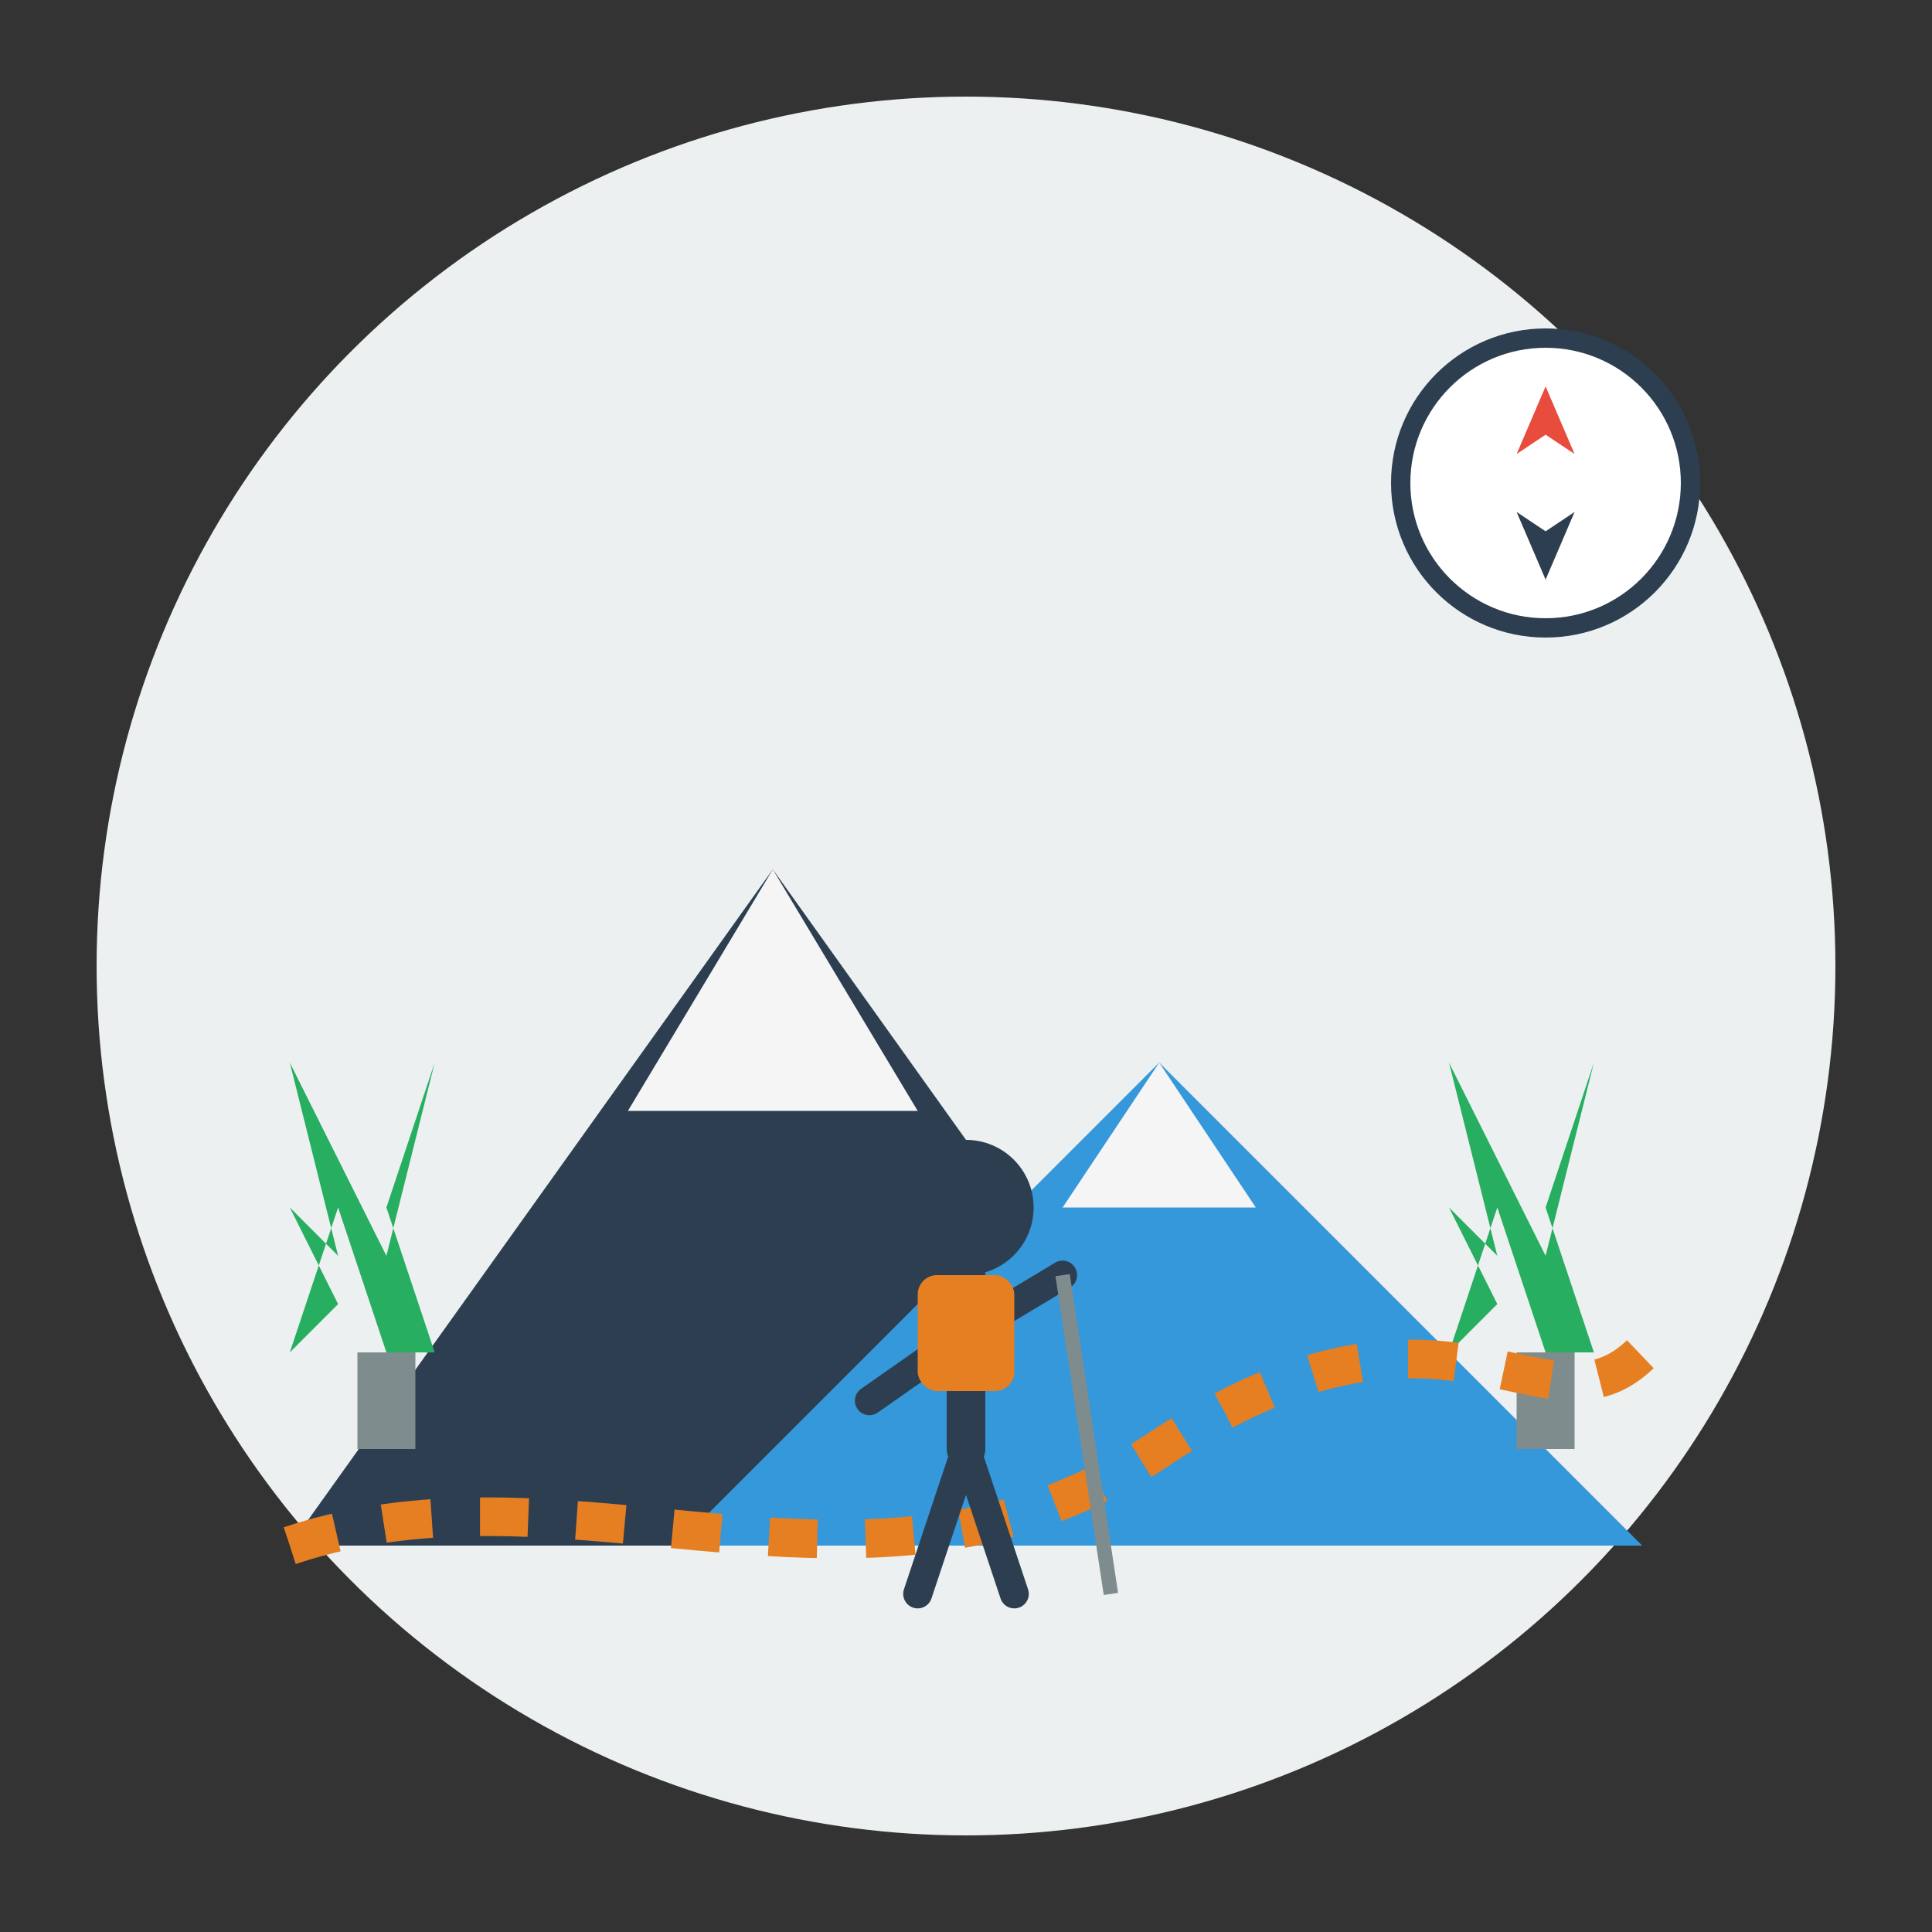 <svg xmlns="http://www.w3.org/2000/svg" width="200" height="200" viewBox="0 0 200 200">
  <rect x="0" y="0" width="200" height="200" fill="#333333" stroke="none"/>
  <!-- Outdoor & Adventure Service Icon -->
  
  <!-- Background circle -->
  <circle cx="100" cy="100" r="90" fill="#ECF0F1" />
  
  <!-- Mountains -->
  <g transform="translate(30, 70)">
    <!-- Back mountain -->
    <path d="M0,90 L50,20 L100,90 Z" fill="#2C3E50" />
    <path d="M50,20 L65,45 L35,45 Z" fill="#F5F5F5" /> <!-- Snow cap -->
    
    <!-- Front mountain -->
    <path d="M40,90 L90,40 L140,90 Z" fill="#3498DB" />
    <path d="M90,40 L100,55 L80,55 Z" fill="#F5F5F5" /> <!-- Snow cap -->
  </g>
  
  <!-- Trees -->
  <g transform="translate(30, 110)">
    <path d="M10,30 L5,15 L0,30 L5,25 L0,15 L5,20 L0,0 L10,20 L15,0 L10,15 L15,30 Z" fill="#27AE60" />
    <rect x="7" y="30" width="6" height="10" fill="#7F8C8D" />
  </g>
  
  <g transform="translate(150, 110)">
    <path d="M10,30 L5,15 L0,30 L5,25 L0,15 L5,20 L0,0 L10,20 L15,0 L10,15 L15,30 Z" fill="#27AE60" />
    <rect x="7" y="30" width="6" height="10" fill="#7F8C8D" />
  </g>
  
  <!-- Hiking trail -->
  <path d="M30,160 C60,150 90,170 120,150 C150,130 160,150 170,140" stroke="#E67E22" stroke-width="4" stroke-dasharray="5,5" fill="none" />
  
  <!-- Hiker silhouette -->
  <g transform="translate(85, 110)">
    <!-- Head -->
    <circle cx="15" cy="15" r="7" fill="#2C3E50" />
    
    <!-- Body -->
    <line x1="15" y1="22" x2="15" y2="40" stroke="#2C3E50" stroke-width="4" stroke-linecap="round" />
    
    <!-- Arms -->
    <line x1="15" y1="28" x2="5" y2="35" stroke="#2C3E50" stroke-width="3" stroke-linecap="round" />
    <line x1="15" y1="28" x2="25" y2="22" stroke="#2C3E50" stroke-width="3" stroke-linecap="round" />
    
    <!-- Legs -->
    <line x1="15" y1="40" x2="10" y2="55" stroke="#2C3E50" stroke-width="3" stroke-linecap="round" />
    <line x1="15" y1="40" x2="20" y2="55" stroke="#2C3E50" stroke-width="3" stroke-linecap="round" />
    
    <!-- Backpack -->
    <rect x="10" y="22" width="10" height="12" rx="2" fill="#E67E22" />
    
    <!-- Hiking pole -->
    <line x1="25" y1="22" x2="30" y2="55" stroke="#7F8C8D" stroke-width="1.5" />
  </g>
  
  <!-- Compass -->
  <g transform="translate(160, 50)">
    <circle cx="0" cy="0" r="15" fill="white" stroke="#2C3E50" stroke-width="2" />
    <path d="M0,-10 L3,-3 L0,-5 L-3,-3 Z" fill="#E74C3C" />
    <path d="M0,10 L3,3 L0,5 L-3,3 Z" fill="#2C3E50" />
  </g>
</svg>

